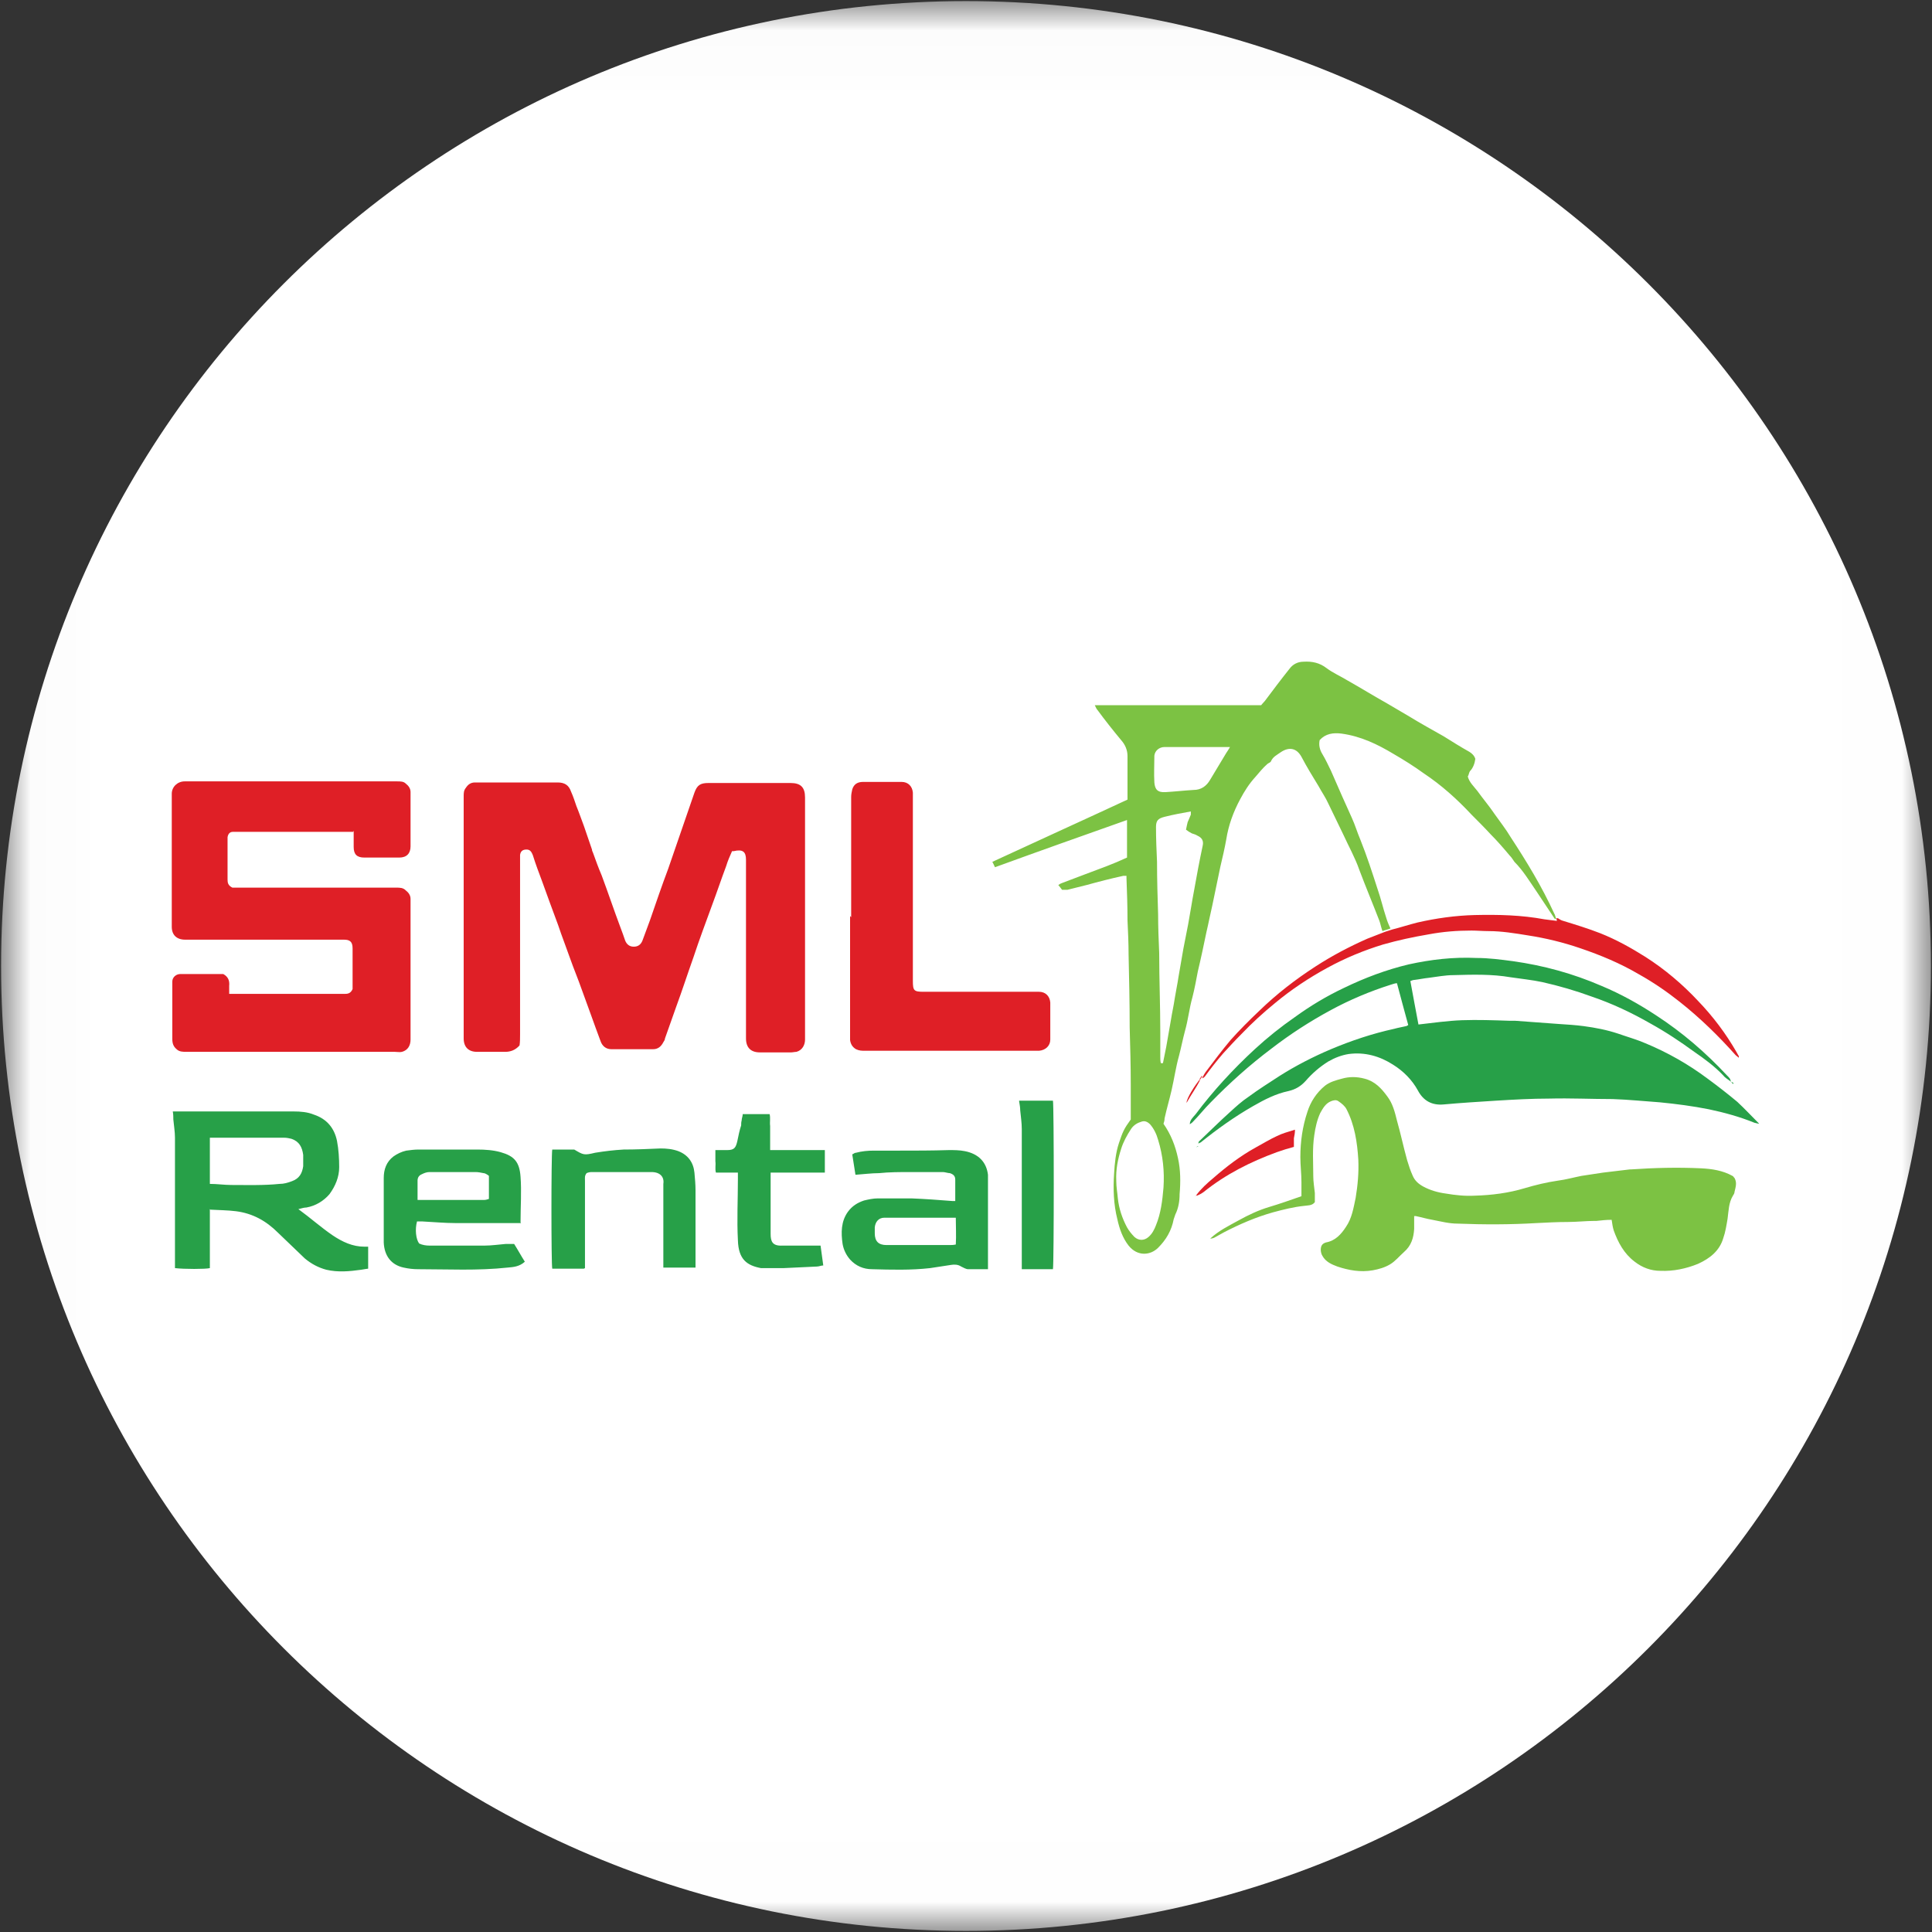<svg width="32" height="32" viewBox="0 0 32 32" fill="none" xmlns="http://www.w3.org/2000/svg">
<rect x="0" y="0" width="32" height="32" fill="#333333" stroke="none"/>
<g clip-path="url(#clip0_2810_58173)">
<mask id="mask0_2810_58173" style="mask-type:luminance" maskUnits="userSpaceOnUse" x="0" y="0" width="32" height="32">
<path d="M31.991 0.018H0.018V31.991H31.991V0.018Z" fill="white"/>
</mask>
<g mask="url(#mask0_2810_58173)">
<path d="M16 31.982C24.826 31.982 31.982 24.827 31.982 16C31.982 7.173 24.826 0.018 16 0.018C7.173 0.018 0.018 7.173 0.018 16C0.018 24.827 7.173 31.982 16 31.982Z" fill="white"/>
<path d="M20.382 12.373C20.311 12.373 20.258 12.373 20.204 12.373C19.902 12.373 19.6 12.373 19.289 12.373C19.2 12.373 19.129 12.435 19.12 12.515C19.12 12.667 19.111 12.809 19.12 12.96C19.129 13.075 19.173 13.129 19.307 13.12C19.458 13.111 19.618 13.093 19.769 13.084C19.893 13.084 19.982 13.022 20.044 12.915C20.133 12.764 20.222 12.622 20.311 12.471C20.329 12.444 20.347 12.418 20.373 12.373M18.489 19.564C18.489 19.662 18.507 19.751 18.515 19.849C18.533 20.018 18.587 20.178 18.667 20.329C18.702 20.391 18.747 20.444 18.791 20.489C18.862 20.551 18.951 20.551 19.022 20.489C19.084 20.436 19.12 20.364 19.147 20.293C19.227 20.098 19.253 19.884 19.271 19.671C19.289 19.404 19.262 19.138 19.182 18.88C19.155 18.782 19.111 18.693 19.049 18.622C19.004 18.578 18.96 18.56 18.907 18.578C18.844 18.596 18.782 18.631 18.738 18.693C18.667 18.8 18.604 18.916 18.569 19.031C18.515 19.2 18.48 19.369 18.489 19.555M19.244 17.609C19.244 17.609 19.253 17.609 19.262 17.609C19.28 17.52 19.298 17.431 19.316 17.342C19.342 17.191 19.369 17.04 19.395 16.889C19.413 16.773 19.44 16.658 19.458 16.533C19.476 16.418 19.502 16.302 19.52 16.178C19.547 16.027 19.573 15.867 19.6 15.716C19.627 15.582 19.653 15.44 19.68 15.307C19.715 15.12 19.742 14.933 19.778 14.747C19.822 14.498 19.867 14.258 19.92 14.009C19.938 13.929 19.911 13.876 19.831 13.84C19.804 13.822 19.769 13.813 19.742 13.804C19.707 13.787 19.68 13.769 19.644 13.742C19.653 13.698 19.662 13.653 19.671 13.618C19.689 13.573 19.707 13.538 19.724 13.493C19.724 13.476 19.724 13.458 19.724 13.44C19.573 13.467 19.431 13.493 19.289 13.529C19.182 13.556 19.147 13.591 19.147 13.698C19.147 13.893 19.155 14.08 19.164 14.275C19.164 14.569 19.173 14.862 19.182 15.147C19.182 15.36 19.191 15.573 19.2 15.787C19.2 16.222 19.218 16.658 19.218 17.093C19.218 17.227 19.218 17.36 19.218 17.502C19.218 17.538 19.218 17.573 19.227 17.609M22.889 15.396C22.871 15.342 22.862 15.289 22.844 15.244C22.738 14.969 22.622 14.693 22.515 14.409C22.444 14.204 22.338 14.018 22.249 13.822C22.169 13.653 22.08 13.476 22 13.307C21.956 13.209 21.893 13.12 21.84 13.022C21.742 12.862 21.644 12.702 21.555 12.533C21.476 12.391 21.351 12.364 21.209 12.462C21.147 12.507 21.084 12.533 21.049 12.613C21.04 12.631 21.004 12.64 20.987 12.658C20.916 12.72 20.853 12.8 20.791 12.871C20.693 12.978 20.613 13.102 20.542 13.236C20.427 13.449 20.347 13.671 20.311 13.902C20.284 14.053 20.249 14.204 20.213 14.355C20.169 14.569 20.124 14.782 20.08 14.995C20.044 15.147 20.018 15.289 19.982 15.44C19.938 15.653 19.893 15.867 19.84 16.089C19.813 16.231 19.787 16.373 19.751 16.515C19.698 16.702 19.68 16.889 19.627 17.076C19.591 17.209 19.564 17.351 19.529 17.484C19.476 17.671 19.449 17.867 19.404 18.062C19.369 18.213 19.324 18.364 19.289 18.524C19.289 18.56 19.28 18.587 19.271 18.613C19.395 18.791 19.467 18.978 19.511 19.182C19.555 19.378 19.555 19.582 19.538 19.778C19.538 19.893 19.52 20.009 19.467 20.116C19.458 20.142 19.449 20.169 19.44 20.195C19.404 20.382 19.316 20.533 19.182 20.667C19.058 20.791 18.844 20.818 18.693 20.631C18.596 20.507 18.542 20.355 18.507 20.195C18.444 19.947 18.436 19.689 18.453 19.44C18.462 19.271 18.48 19.093 18.533 18.933C18.596 18.747 18.613 18.702 18.729 18.542C18.729 18.355 18.729 18.16 18.729 17.973C18.729 17.653 18.72 17.333 18.711 17.013C18.711 16.613 18.702 16.213 18.693 15.813C18.693 15.627 18.684 15.431 18.675 15.244C18.675 15.013 18.667 14.773 18.658 14.542C18.658 14.542 18.658 14.524 18.658 14.507C18.64 14.507 18.622 14.507 18.604 14.507C18.4 14.551 18.195 14.604 18 14.658C17.893 14.684 17.787 14.711 17.68 14.738C17.653 14.738 17.618 14.738 17.591 14.738C17.573 14.711 17.555 14.693 17.529 14.658C17.555 14.64 17.573 14.631 17.6 14.622C17.84 14.533 18.089 14.435 18.329 14.347C18.444 14.302 18.551 14.258 18.667 14.204V13.582C17.938 13.84 17.209 14.098 16.48 14.364C16.462 14.329 16.453 14.302 16.436 14.275C17.182 13.929 17.929 13.591 18.675 13.244C18.675 12.995 18.675 12.764 18.675 12.524C18.675 12.427 18.64 12.338 18.569 12.258C18.436 12.098 18.302 11.929 18.178 11.76C18.16 11.742 18.151 11.716 18.133 11.68H20.889C20.889 11.68 20.933 11.627 20.951 11.609C21.084 11.431 21.218 11.253 21.36 11.075C21.413 11.004 21.493 10.96 21.591 10.96C21.733 10.951 21.858 10.978 21.973 11.067C22.08 11.147 22.204 11.2 22.32 11.271C22.542 11.396 22.756 11.529 22.978 11.653C23.102 11.724 23.218 11.796 23.342 11.867C23.529 11.982 23.724 12.089 23.911 12.195C24.053 12.284 24.195 12.373 24.338 12.453C24.382 12.48 24.418 12.515 24.436 12.569C24.427 12.64 24.4 12.72 24.347 12.773C24.329 12.8 24.329 12.835 24.311 12.862C24.338 12.96 24.409 13.022 24.471 13.102C24.56 13.227 24.667 13.351 24.756 13.484C24.844 13.609 24.942 13.733 25.022 13.867C25.289 14.275 25.538 14.684 25.742 15.129C25.76 15.155 25.76 15.191 25.778 15.218C25.778 15.218 25.76 15.218 25.751 15.218C25.653 15.067 25.547 14.915 25.449 14.764C25.333 14.595 25.227 14.418 25.084 14.275C25.058 14.24 25.04 14.204 25.004 14.169C24.907 14.053 24.8 13.929 24.693 13.822C24.587 13.707 24.48 13.6 24.373 13.493C24.133 13.236 23.875 13.004 23.582 12.809C23.422 12.693 23.253 12.587 23.084 12.489C22.818 12.329 22.542 12.195 22.222 12.151C22.08 12.133 21.956 12.151 21.858 12.258C21.84 12.338 21.858 12.418 21.902 12.489C21.956 12.578 22 12.675 22.044 12.764C22.107 12.907 22.169 13.049 22.231 13.191C22.284 13.307 22.338 13.431 22.391 13.547C22.444 13.662 22.48 13.787 22.533 13.911C22.64 14.178 22.729 14.453 22.818 14.729C22.871 14.88 22.907 15.04 22.96 15.2C22.978 15.262 23.004 15.324 23.031 15.378C22.987 15.396 22.942 15.404 22.898 15.422" fill="#7CC243"/>
<path d="M28.676 17.92C28.631 17.884 28.578 17.858 28.543 17.813C28.4 17.662 28.232 17.538 28.063 17.422C27.831 17.253 27.591 17.093 27.334 16.951C27.023 16.773 26.703 16.622 26.365 16.507C26.098 16.409 25.823 16.329 25.547 16.267C25.378 16.231 25.2 16.213 25.023 16.187C24.712 16.133 24.392 16.142 24.08 16.151C23.938 16.151 23.805 16.178 23.663 16.196C23.583 16.204 23.503 16.222 23.423 16.231C23.405 16.231 23.387 16.24 23.36 16.249C23.405 16.489 23.449 16.738 23.494 16.969C23.734 16.942 23.974 16.907 24.214 16.898C24.471 16.889 24.738 16.898 24.996 16.907C25.032 16.907 25.058 16.907 25.094 16.907C25.334 16.924 25.574 16.942 25.814 16.96C25.956 16.969 26.098 16.978 26.232 16.996C26.427 17.022 26.614 17.058 26.8 17.12C26.951 17.173 27.111 17.218 27.254 17.28C27.618 17.431 27.965 17.627 28.285 17.867C28.454 17.991 28.614 18.116 28.774 18.249C28.898 18.364 29.014 18.489 29.138 18.613C29.138 18.613 29.085 18.605 29.058 18.596C28.818 18.498 28.56 18.427 28.303 18.373C28.036 18.32 27.769 18.285 27.494 18.258C27.236 18.24 26.978 18.213 26.712 18.204C26.365 18.204 26.009 18.187 25.663 18.196C25.369 18.196 25.067 18.213 24.774 18.231C24.489 18.249 24.196 18.267 23.912 18.293C23.716 18.311 23.574 18.231 23.485 18.062C23.387 17.884 23.245 17.742 23.076 17.636C22.854 17.493 22.605 17.422 22.338 17.458C22.223 17.476 22.107 17.52 22 17.582C21.858 17.671 21.734 17.778 21.627 17.902C21.547 17.991 21.458 18.044 21.343 18.071C21.129 18.116 20.943 18.213 20.756 18.32C20.445 18.498 20.16 18.702 19.885 18.924C19.876 18.924 19.858 18.933 19.849 18.942C19.849 18.942 19.849 18.907 19.867 18.898C20.036 18.738 20.196 18.578 20.374 18.418C20.471 18.329 20.569 18.24 20.676 18.169C20.845 18.044 21.014 17.938 21.192 17.822C21.458 17.653 21.752 17.502 22.045 17.378C22.383 17.236 22.729 17.12 23.094 17.04C23.156 17.022 23.218 17.013 23.289 16.996C23.298 16.996 23.307 16.987 23.325 16.978C23.263 16.747 23.2 16.524 23.138 16.285C23.103 16.285 23.067 16.302 23.032 16.311C22.694 16.418 22.356 16.56 22.045 16.729C21.698 16.916 21.369 17.129 21.058 17.369C20.703 17.636 20.365 17.938 20.054 18.258C19.947 18.364 19.858 18.48 19.752 18.587C19.734 18.605 19.716 18.613 19.707 18.622C19.707 18.551 19.76 18.507 19.805 18.453C20.098 18.062 20.427 17.707 20.783 17.378C20.996 17.182 21.218 17.005 21.449 16.845C21.707 16.658 21.974 16.498 22.258 16.364C22.605 16.196 22.96 16.062 23.334 15.973C23.698 15.893 24.072 15.849 24.454 15.867C24.658 15.867 24.854 15.893 25.058 15.92C25.565 15.991 26.054 16.125 26.525 16.329C26.845 16.462 27.147 16.631 27.431 16.818C27.867 17.102 28.249 17.431 28.605 17.813C28.631 17.84 28.667 17.867 28.667 17.92" fill="#27A048"/>
<path d="M28.729 19.511C28.774 19.591 28.747 19.662 28.729 19.742C28.729 19.769 28.712 19.787 28.703 19.804C28.632 19.92 28.632 20.053 28.614 20.187C28.596 20.293 28.578 20.409 28.543 20.507C28.48 20.72 28.32 20.844 28.125 20.933C27.929 21.013 27.716 21.058 27.503 21.049C27.343 21.049 27.201 20.995 27.076 20.898C26.898 20.764 26.8 20.578 26.729 20.382C26.712 20.329 26.703 20.267 26.694 20.204C26.605 20.204 26.525 20.213 26.445 20.222C26.436 20.222 26.427 20.222 26.418 20.222C26.267 20.222 26.116 20.24 25.965 20.24C25.796 20.24 25.627 20.249 25.449 20.258C25.014 20.284 24.578 20.284 24.143 20.267C24 20.267 23.867 20.231 23.725 20.204C23.627 20.187 23.538 20.16 23.449 20.142C23.449 20.142 23.432 20.142 23.423 20.142C23.423 20.213 23.423 20.284 23.423 20.355C23.414 20.498 23.378 20.631 23.254 20.738C23.174 20.809 23.112 20.889 23.023 20.942C22.934 20.995 22.836 21.022 22.738 21.04C22.534 21.076 22.338 21.04 22.152 20.978C22.054 20.942 21.956 20.898 21.903 20.8C21.885 20.773 21.876 20.729 21.876 20.702C21.876 20.631 21.903 20.596 21.965 20.578C22.116 20.551 22.214 20.444 22.294 20.32C22.392 20.178 22.418 20.009 22.454 19.84C22.489 19.627 22.507 19.422 22.498 19.209C22.48 18.916 22.436 18.631 22.303 18.373C22.276 18.32 22.223 18.276 22.169 18.24C22.134 18.213 22.089 18.222 22.045 18.24C21.956 18.276 21.912 18.355 21.867 18.436C21.814 18.551 21.787 18.675 21.769 18.8C21.734 19.031 21.752 19.253 21.752 19.484C21.752 19.573 21.769 19.671 21.778 19.76C21.778 19.813 21.778 19.858 21.778 19.911C21.734 19.973 21.654 19.964 21.601 19.973C21.423 19.991 21.254 20.035 21.085 20.08C20.8 20.16 20.534 20.276 20.276 20.409C20.223 20.436 20.169 20.471 20.116 20.498C20.098 20.507 20.072 20.515 20.045 20.515C20.187 20.382 20.356 20.302 20.516 20.213C20.676 20.124 20.845 20.044 21.023 19.991C21.201 19.938 21.378 19.875 21.556 19.813C21.556 19.733 21.556 19.662 21.556 19.582C21.556 19.44 21.538 19.307 21.538 19.164C21.538 18.907 21.574 18.658 21.654 18.418C21.707 18.249 21.805 18.098 21.947 17.982C22.027 17.92 22.125 17.893 22.223 17.867C22.347 17.831 22.472 17.831 22.605 17.867C22.774 17.911 22.881 18.027 22.978 18.16C23.067 18.276 23.103 18.418 23.138 18.56C23.201 18.782 23.245 18.995 23.307 19.218C23.334 19.307 23.36 19.387 23.396 19.467C23.432 19.555 23.494 19.609 23.574 19.653C23.689 19.715 23.814 19.751 23.947 19.769C24.107 19.796 24.267 19.813 24.427 19.804C24.712 19.796 24.987 19.76 25.254 19.68C25.432 19.627 25.618 19.582 25.805 19.555C25.938 19.538 26.063 19.502 26.196 19.476C26.312 19.458 26.436 19.44 26.552 19.422C26.703 19.404 26.845 19.387 26.996 19.369C26.996 19.369 27.005 19.369 27.014 19.369C27.405 19.342 27.787 19.333 28.178 19.351C28.356 19.36 28.534 19.387 28.694 19.476C28.694 19.476 28.712 19.484 28.712 19.493" fill="#7CC243"/>
<path fill-rule="evenodd" clip-rule="evenodd" d="M12.125 14.098C12.089 14.178 12.054 14.258 12.027 14.347C11.947 14.56 11.876 14.773 11.796 14.987C11.689 15.28 11.582 15.564 11.485 15.858C11.387 16.133 11.298 16.409 11.2 16.675C11.138 16.853 11.076 17.022 11.014 17.2C11.014 17.227 10.996 17.244 10.987 17.262C10.951 17.333 10.898 17.378 10.818 17.378C10.587 17.378 10.356 17.378 10.125 17.378C10.036 17.378 9.974 17.324 9.947 17.244C9.84 16.96 9.742 16.675 9.636 16.391C9.574 16.213 9.502 16.044 9.44 15.867C9.378 15.689 9.307 15.511 9.245 15.324C9.156 15.084 9.067 14.844 8.978 14.595C8.925 14.453 8.871 14.311 8.827 14.169C8.8 14.098 8.774 14.071 8.72 14.071C8.658 14.071 8.623 14.098 8.614 14.16C8.614 14.195 8.614 14.222 8.614 14.258C8.614 15.218 8.614 16.169 8.614 17.129C8.614 17.191 8.614 17.262 8.605 17.316C8.534 17.395 8.454 17.422 8.365 17.422C8.214 17.422 8.054 17.422 7.902 17.422C7.76 17.422 7.68 17.342 7.68 17.2C7.68 15.867 7.68 14.524 7.68 13.191C7.68 13.138 7.68 13.093 7.716 13.049C7.751 12.995 7.796 12.96 7.867 12.96C7.902 12.96 7.938 12.96 7.974 12.96C8.391 12.96 8.818 12.96 9.236 12.96C9.351 12.96 9.422 13.004 9.458 13.111C9.494 13.191 9.52 13.271 9.547 13.351C9.591 13.458 9.627 13.564 9.671 13.68C9.716 13.813 9.76 13.938 9.805 14.071C9.805 14.089 9.814 14.107 9.822 14.124C9.867 14.249 9.911 14.373 9.965 14.498C10.071 14.782 10.169 15.075 10.276 15.36C10.303 15.431 10.329 15.502 10.356 15.582C10.383 15.644 10.427 15.68 10.498 15.68C10.569 15.68 10.614 15.644 10.64 15.582C10.685 15.467 10.72 15.36 10.765 15.244C10.863 14.96 10.96 14.675 11.067 14.391C11.209 13.973 11.36 13.547 11.502 13.129C11.547 13.004 11.6 12.969 11.734 12.969C12.187 12.969 12.64 12.969 13.094 12.969C13.262 12.969 13.334 13.04 13.334 13.209C13.334 14.231 13.334 15.253 13.334 16.276C13.334 16.587 13.334 16.898 13.334 17.218C13.334 17.307 13.289 17.395 13.191 17.422C13.165 17.422 13.129 17.431 13.102 17.431C12.934 17.431 12.756 17.431 12.587 17.431C12.436 17.431 12.356 17.351 12.356 17.2C12.356 16.649 12.356 16.098 12.356 15.547C12.356 15.12 12.356 14.693 12.356 14.275C12.356 14.267 12.356 14.249 12.356 14.24C12.356 14.107 12.303 14.062 12.151 14.098H12.125ZM5.849 13.778C5.849 13.778 5.787 13.778 5.751 13.778C5.138 13.778 4.525 13.778 3.92 13.778C3.902 13.778 3.876 13.778 3.858 13.778C3.805 13.778 3.778 13.813 3.769 13.867C3.769 13.876 3.769 13.893 3.769 13.902C3.769 14.124 3.769 14.347 3.769 14.569C3.769 14.622 3.778 14.667 3.849 14.702H3.947C4.818 14.702 5.689 14.702 6.56 14.702C6.622 14.702 6.676 14.702 6.72 14.747C6.765 14.782 6.8 14.827 6.8 14.889C6.8 14.898 6.8 14.907 6.8 14.915C6.8 15.68 6.8 16.453 6.8 17.218C6.8 17.316 6.756 17.395 6.658 17.422C6.622 17.431 6.578 17.422 6.543 17.422C5.974 17.422 5.414 17.422 4.845 17.422C4.258 17.422 3.671 17.422 3.094 17.422C3.031 17.422 2.969 17.422 2.925 17.378C2.871 17.333 2.854 17.28 2.854 17.209C2.854 16.924 2.854 16.64 2.854 16.355C2.854 16.32 2.854 16.293 2.854 16.258C2.854 16.187 2.916 16.133 2.987 16.133C3.227 16.133 3.467 16.133 3.698 16.133C3.778 16.178 3.805 16.24 3.796 16.329C3.796 16.373 3.796 16.409 3.796 16.462C3.822 16.462 3.849 16.462 3.876 16.462C4.48 16.462 5.094 16.462 5.698 16.462C5.751 16.462 5.805 16.462 5.84 16.382C5.84 16.311 5.84 16.222 5.84 16.124C5.84 15.982 5.84 15.849 5.84 15.707C5.84 15.591 5.787 15.564 5.698 15.564C5.067 15.564 4.445 15.564 3.814 15.564C3.565 15.564 3.316 15.564 3.067 15.564C2.925 15.564 2.845 15.484 2.845 15.351C2.845 14.613 2.845 13.884 2.845 13.147C2.845 13.031 2.942 12.942 3.058 12.942C4.231 12.942 5.405 12.942 6.578 12.942C6.631 12.942 6.685 12.942 6.72 12.978C6.765 13.013 6.8 13.058 6.8 13.12C6.8 13.191 6.8 13.262 6.8 13.333C6.8 13.564 6.8 13.796 6.8 14.018C6.8 14.133 6.738 14.204 6.614 14.204C6.418 14.204 6.231 14.204 6.036 14.204C5.911 14.204 5.858 14.151 5.858 14.027C5.858 13.938 5.858 13.849 5.858 13.76L5.849 13.778ZM14.098 15.191C14.098 14.524 14.098 13.867 14.098 13.2C14.098 13.155 14.107 13.12 14.116 13.075C14.143 12.987 14.205 12.951 14.294 12.951C14.48 12.951 14.667 12.951 14.854 12.951C14.88 12.951 14.907 12.951 14.934 12.951C15.04 12.951 15.111 13.022 15.12 13.129C15.12 13.155 15.12 13.191 15.12 13.218C15.12 14.231 15.12 15.244 15.12 16.249C15.12 16.409 15.138 16.427 15.298 16.427C15.911 16.427 16.534 16.427 17.147 16.427C17.165 16.427 17.191 16.427 17.209 16.427C17.316 16.427 17.387 16.498 17.396 16.604C17.396 16.809 17.396 17.013 17.396 17.218C17.396 17.324 17.316 17.395 17.209 17.404C17.191 17.404 17.174 17.404 17.156 17.404C16.214 17.404 15.271 17.404 14.329 17.404C14.276 17.404 14.231 17.404 14.178 17.378C14.116 17.342 14.089 17.289 14.08 17.227C14.08 17.2 14.08 17.182 14.08 17.155C14.08 16.498 14.08 15.84 14.08 15.173L14.098 15.191Z" fill="#DF1F26"/>
<path d="M25.778 15.209C25.778 15.209 25.796 15.209 25.805 15.209C25.831 15.227 25.858 15.244 25.893 15.253C26.098 15.316 26.302 15.378 26.507 15.458C26.773 15.564 27.013 15.698 27.253 15.849C27.573 16.053 27.867 16.302 28.125 16.578C28.373 16.836 28.587 17.12 28.765 17.431C28.773 17.449 28.791 17.476 28.8 17.493C28.8 17.493 28.8 17.502 28.8 17.52C28.782 17.502 28.765 17.493 28.747 17.476C28.462 17.156 28.151 16.853 27.813 16.587C27.6 16.418 27.378 16.267 27.138 16.133C26.836 15.956 26.516 15.822 26.178 15.707C25.893 15.609 25.6 15.538 25.307 15.493C25.093 15.458 24.871 15.422 24.658 15.422C24.56 15.422 24.462 15.413 24.373 15.413C24.133 15.413 23.902 15.431 23.662 15.476C23.404 15.52 23.156 15.573 22.907 15.644C22.587 15.742 22.285 15.867 21.991 16.027C21.68 16.196 21.387 16.391 21.12 16.613C20.924 16.773 20.738 16.942 20.56 17.129C20.453 17.236 20.356 17.342 20.258 17.449C20.151 17.573 20.053 17.698 19.956 17.831C19.947 17.84 19.938 17.849 19.92 17.858C19.92 17.858 19.92 17.858 19.911 17.858C19.929 17.822 19.947 17.787 19.973 17.751C20.107 17.573 20.24 17.396 20.382 17.227C20.533 17.058 20.693 16.898 20.862 16.738C21.147 16.462 21.458 16.222 21.787 16.009C22.062 15.831 22.347 15.68 22.649 15.547C22.738 15.511 22.836 15.476 22.924 15.44C22.969 15.422 23.013 15.413 23.058 15.396C23.2 15.36 23.333 15.316 23.476 15.28C23.787 15.209 24.107 15.164 24.427 15.156C24.818 15.147 25.2 15.156 25.582 15.227C25.653 15.236 25.716 15.244 25.787 15.253" fill="#DF1F26"/>
<path fill-rule="evenodd" clip-rule="evenodd" d="M3.476 20.027V21.004C3.405 21.022 3.049 21.022 2.898 21.004C2.898 20.978 2.898 20.951 2.898 20.916C2.898 20.222 2.898 19.538 2.898 18.844C2.898 18.747 2.88 18.64 2.871 18.542C2.871 18.498 2.871 18.462 2.862 18.409H2.951C3.591 18.409 4.222 18.409 4.862 18.409C4.978 18.409 5.093 18.418 5.2 18.462C5.413 18.533 5.538 18.684 5.582 18.898C5.609 19.04 5.618 19.191 5.618 19.333C5.618 19.493 5.556 19.644 5.458 19.778C5.36 19.893 5.227 19.973 5.076 20C5.031 20 4.987 20.018 4.942 20.027C5.138 20.169 5.316 20.329 5.511 20.462C5.671 20.569 5.84 20.649 6.036 20.649C6.053 20.649 6.08 20.649 6.098 20.649V21.013C6.098 21.013 6.027 21.022 5.982 21.031C5.787 21.058 5.6 21.076 5.405 21.031C5.271 20.995 5.156 20.933 5.049 20.844C4.898 20.702 4.756 20.56 4.605 20.418C4.409 20.222 4.187 20.098 3.911 20.062C3.769 20.044 3.627 20.044 3.467 20.035L3.476 20.027ZM3.476 19.609C3.6 19.609 3.716 19.627 3.831 19.627C4.098 19.627 4.365 19.636 4.631 19.609C4.702 19.609 4.765 19.591 4.836 19.564C4.96 19.52 5.005 19.431 5.022 19.316C5.022 19.253 5.022 19.191 5.022 19.129C5.005 19.004 4.96 18.907 4.827 18.862C4.791 18.853 4.747 18.844 4.702 18.844C4.32 18.844 3.929 18.844 3.547 18.844C3.52 18.844 3.502 18.844 3.476 18.844V19.591V19.609ZM8.631 20.258C8.267 20.258 7.911 20.258 7.547 20.258C7.36 20.258 7.182 20.24 6.996 20.231C6.969 20.231 6.933 20.231 6.907 20.231C6.871 20.364 6.889 20.524 6.942 20.596C6.996 20.622 7.058 20.631 7.111 20.631C7.413 20.631 7.716 20.631 8.027 20.631C8.142 20.631 8.258 20.613 8.373 20.604C8.418 20.604 8.462 20.604 8.516 20.604C8.578 20.702 8.631 20.8 8.693 20.898C8.605 20.978 8.507 20.987 8.409 20.995C7.911 21.049 7.413 21.022 6.925 21.022C6.845 21.022 6.765 21.013 6.685 20.995C6.48 20.951 6.365 20.8 6.356 20.578C6.356 20.222 6.356 19.867 6.356 19.511C6.356 19.369 6.4 19.244 6.516 19.155C6.578 19.111 6.649 19.076 6.729 19.058C6.8 19.049 6.862 19.04 6.933 19.04C7.253 19.04 7.582 19.04 7.902 19.04C8.036 19.04 8.169 19.049 8.293 19.084C8.516 19.147 8.605 19.244 8.622 19.493C8.64 19.733 8.622 19.982 8.622 20.222C8.622 20.222 8.622 20.24 8.622 20.249L8.631 20.258ZM6.907 19.867L6.925 19.875C7.289 19.875 7.653 19.875 8.018 19.875C8.045 19.875 8.071 19.867 8.098 19.858V19.476C8.098 19.476 8.045 19.431 8.009 19.431C7.965 19.422 7.92 19.413 7.876 19.413C7.618 19.413 7.36 19.413 7.111 19.413C7.067 19.413 7.022 19.431 6.987 19.449C6.942 19.467 6.916 19.502 6.916 19.555C6.916 19.662 6.916 19.769 6.916 19.867H6.907ZM15.822 19.875C15.822 19.76 15.822 19.644 15.822 19.538C15.822 19.476 15.787 19.449 15.733 19.431C15.698 19.431 15.653 19.413 15.618 19.413C15.44 19.413 15.253 19.413 15.076 19.413C14.907 19.413 14.729 19.413 14.56 19.431C14.436 19.431 14.302 19.449 14.169 19.458C14.151 19.342 14.133 19.235 14.116 19.12C14.142 19.111 14.151 19.093 14.178 19.093C14.276 19.067 14.373 19.058 14.471 19.058C14.604 19.058 14.738 19.058 14.88 19.058C15.156 19.058 15.44 19.058 15.716 19.049C15.805 19.049 15.893 19.049 15.982 19.067C16.204 19.111 16.338 19.244 16.364 19.458C16.364 19.511 16.364 19.573 16.364 19.627C16.364 20.053 16.364 20.489 16.364 20.916C16.364 20.951 16.364 20.978 16.364 21.022C16.249 21.022 16.142 21.022 16.036 21.022C16 21.022 15.956 20.995 15.92 20.978C15.867 20.942 15.805 20.942 15.751 20.951C15.636 20.969 15.52 20.987 15.405 21.004C15.085 21.04 14.764 21.031 14.444 21.022C14.302 21.022 14.178 20.969 14.08 20.862C14.018 20.791 13.973 20.702 13.956 20.604C13.929 20.418 13.929 20.231 14.044 20.071C14.116 19.973 14.204 19.92 14.311 19.884C14.382 19.867 14.462 19.849 14.542 19.849C14.729 19.849 14.907 19.849 15.093 19.849C15.325 19.858 15.547 19.875 15.778 19.893C15.787 19.893 15.805 19.893 15.822 19.893V19.875ZM15.822 20.169H15.769C15.413 20.169 15.067 20.169 14.711 20.169C14.693 20.169 14.667 20.169 14.649 20.169C14.551 20.169 14.498 20.24 14.489 20.329C14.489 20.364 14.489 20.391 14.489 20.427C14.489 20.56 14.551 20.622 14.684 20.622C15.031 20.622 15.378 20.622 15.725 20.622C15.76 20.622 15.787 20.622 15.831 20.613C15.84 20.462 15.831 20.32 15.831 20.169H15.822ZM9.671 21.013H9.147C9.129 20.942 9.129 19.129 9.147 19.04C9.2 19.04 9.262 19.04 9.325 19.04C9.378 19.04 9.44 19.04 9.493 19.04C9.493 19.04 9.502 19.04 9.511 19.04C9.662 19.129 9.671 19.138 9.858 19.093C10.018 19.067 10.169 19.049 10.329 19.04C10.533 19.04 10.738 19.031 10.942 19.022C11.04 19.022 11.138 19.031 11.236 19.067C11.396 19.129 11.485 19.253 11.502 19.422C11.511 19.52 11.52 19.618 11.52 19.715C11.52 20.107 11.52 20.507 11.52 20.898V20.995H10.987C10.987 20.995 10.987 20.933 10.987 20.907C10.987 20.489 10.987 20.08 10.987 19.662C10.987 19.644 10.987 19.627 10.987 19.609C11.005 19.493 10.933 19.413 10.791 19.413C10.462 19.413 10.124 19.413 9.796 19.413C9.769 19.413 9.733 19.422 9.716 19.431C9.68 19.476 9.689 19.511 9.689 19.555C9.689 20.009 9.689 20.462 9.689 20.916V21.004L9.671 21.013ZM12.204 19.422H11.858C11.84 19.36 11.858 19.298 11.849 19.235C11.849 19.173 11.849 19.111 11.849 19.049C11.92 19.049 11.982 19.049 12.044 19.049C12.16 19.049 12.187 19.013 12.213 18.898C12.231 18.809 12.249 18.72 12.276 18.64C12.276 18.613 12.276 18.587 12.284 18.56C12.284 18.524 12.302 18.489 12.302 18.453H12.747C12.764 18.515 12.747 18.587 12.756 18.649C12.756 18.711 12.756 18.773 12.756 18.835V19.049C13.058 19.049 13.351 19.049 13.662 19.049C13.662 19.111 13.662 19.173 13.662 19.235C13.662 19.298 13.662 19.351 13.662 19.422C13.36 19.422 13.067 19.422 12.764 19.422C12.764 19.449 12.764 19.467 12.764 19.493C12.764 19.804 12.764 20.116 12.764 20.436C12.764 20.56 12.791 20.64 12.96 20.631C13.138 20.631 13.325 20.631 13.502 20.631C13.529 20.631 13.565 20.631 13.591 20.631C13.609 20.747 13.618 20.844 13.636 20.96C13.6 20.96 13.565 20.978 13.529 20.978C13.342 20.987 13.165 20.995 12.978 21.004C12.871 21.004 12.764 21.004 12.658 21.004C12.64 21.004 12.622 21.004 12.604 21.004C12.373 20.96 12.231 20.862 12.222 20.542C12.204 20.204 12.222 19.867 12.222 19.529C12.222 19.493 12.222 19.467 12.222 19.422H12.204ZM16.88 18.231H17.44C17.458 18.302 17.458 20.933 17.44 21.022C17.298 21.022 17.156 21.022 17.013 21.022C16.987 21.022 16.96 21.022 16.924 21.022V20.924C16.924 20.187 16.924 19.44 16.924 18.702C16.924 18.596 16.907 18.489 16.898 18.391C16.898 18.347 16.889 18.293 16.88 18.24V18.231Z" fill="#27A048"/>
<path d="M19.814 19.796C19.893 19.689 19.991 19.6 20.098 19.511C20.311 19.325 20.542 19.147 20.8 19.005C20.916 18.942 21.031 18.871 21.147 18.818C21.236 18.773 21.334 18.747 21.449 18.711C21.449 18.765 21.44 18.809 21.431 18.853C21.431 18.898 21.431 18.942 21.431 18.996C21.334 19.022 21.245 19.049 21.147 19.084C20.711 19.244 20.302 19.449 19.938 19.742C19.902 19.769 19.867 19.787 19.822 19.805L19.814 19.796Z" fill="#DF1F26"/>
<path d="M19.875 17.893C19.813 18.018 19.733 18.125 19.653 18.267C19.653 18.187 19.796 17.973 19.867 17.884C19.867 17.884 19.867 17.884 19.875 17.893Z" fill="#DF1F26"/>
<path d="M19.912 17.831C19.912 17.831 19.885 17.867 19.876 17.884C19.876 17.884 19.876 17.884 19.867 17.875C19.876 17.858 19.894 17.84 19.903 17.822C19.903 17.822 19.903 17.822 19.912 17.822" fill="#DF1F26"/>
<path d="M28.676 17.92C28.676 17.92 28.702 17.929 28.711 17.938C28.711 17.938 28.711 17.947 28.703 17.956C28.703 17.947 28.685 17.938 28.676 17.92Z" fill="#27A048"/>
<path d="M19.814 19.005C19.814 19.005 19.831 18.978 19.849 18.987C19.849 18.987 19.822 18.996 19.814 19.005Z" fill="#27A048"/>
<path d="M19.85 18.987C19.85 18.987 19.858 18.978 19.867 18.969C19.867 18.969 19.858 18.978 19.85 18.987Z" fill="#27A048"/>
<path d="M19.796 19.022C19.796 19.022 19.805 19.013 19.814 19.005C19.814 19.005 19.805 19.013 19.796 19.022Z" fill="#27A048"/>
<path d="M19.796 19.022C19.796 19.022 19.787 19.031 19.778 19.04C19.778 19.04 19.787 19.031 19.796 19.022Z" fill="#27A048"/>
<path d="M19.761 19.058C19.761 19.058 19.77 19.049 19.779 19.04C19.779 19.04 19.77 19.049 19.761 19.058Z" fill="#27A048"/>
<path d="M19.76 19.058C19.76 19.058 19.751 19.067 19.742 19.076C19.742 19.076 19.751 19.067 19.76 19.058Z" fill="#27A048"/>
<path d="M19.725 19.093C19.725 19.093 19.733 19.084 19.742 19.076C19.742 19.076 19.733 19.084 19.725 19.093Z" fill="#27A048"/>
<path d="M19.814 19.796C19.814 19.796 19.796 19.804 19.796 19.813C19.796 19.813 19.805 19.804 19.814 19.796Z" fill="#DF1F26"/>
<path d="M19.778 19.831C19.778 19.831 19.787 19.822 19.796 19.813C19.796 19.813 19.787 19.822 19.778 19.831Z" fill="#DF1F26"/>
<path d="M19.779 19.831C19.779 19.831 19.77 19.84 19.761 19.849C19.761 19.849 19.77 19.84 19.779 19.831Z" fill="#DF1F26"/>
</g>
</g>
<defs>
<clipPath id="clip0_2810_58173">
<rect width="32" height="32" fill="white"/>
</clipPath>
</defs>
</svg>
